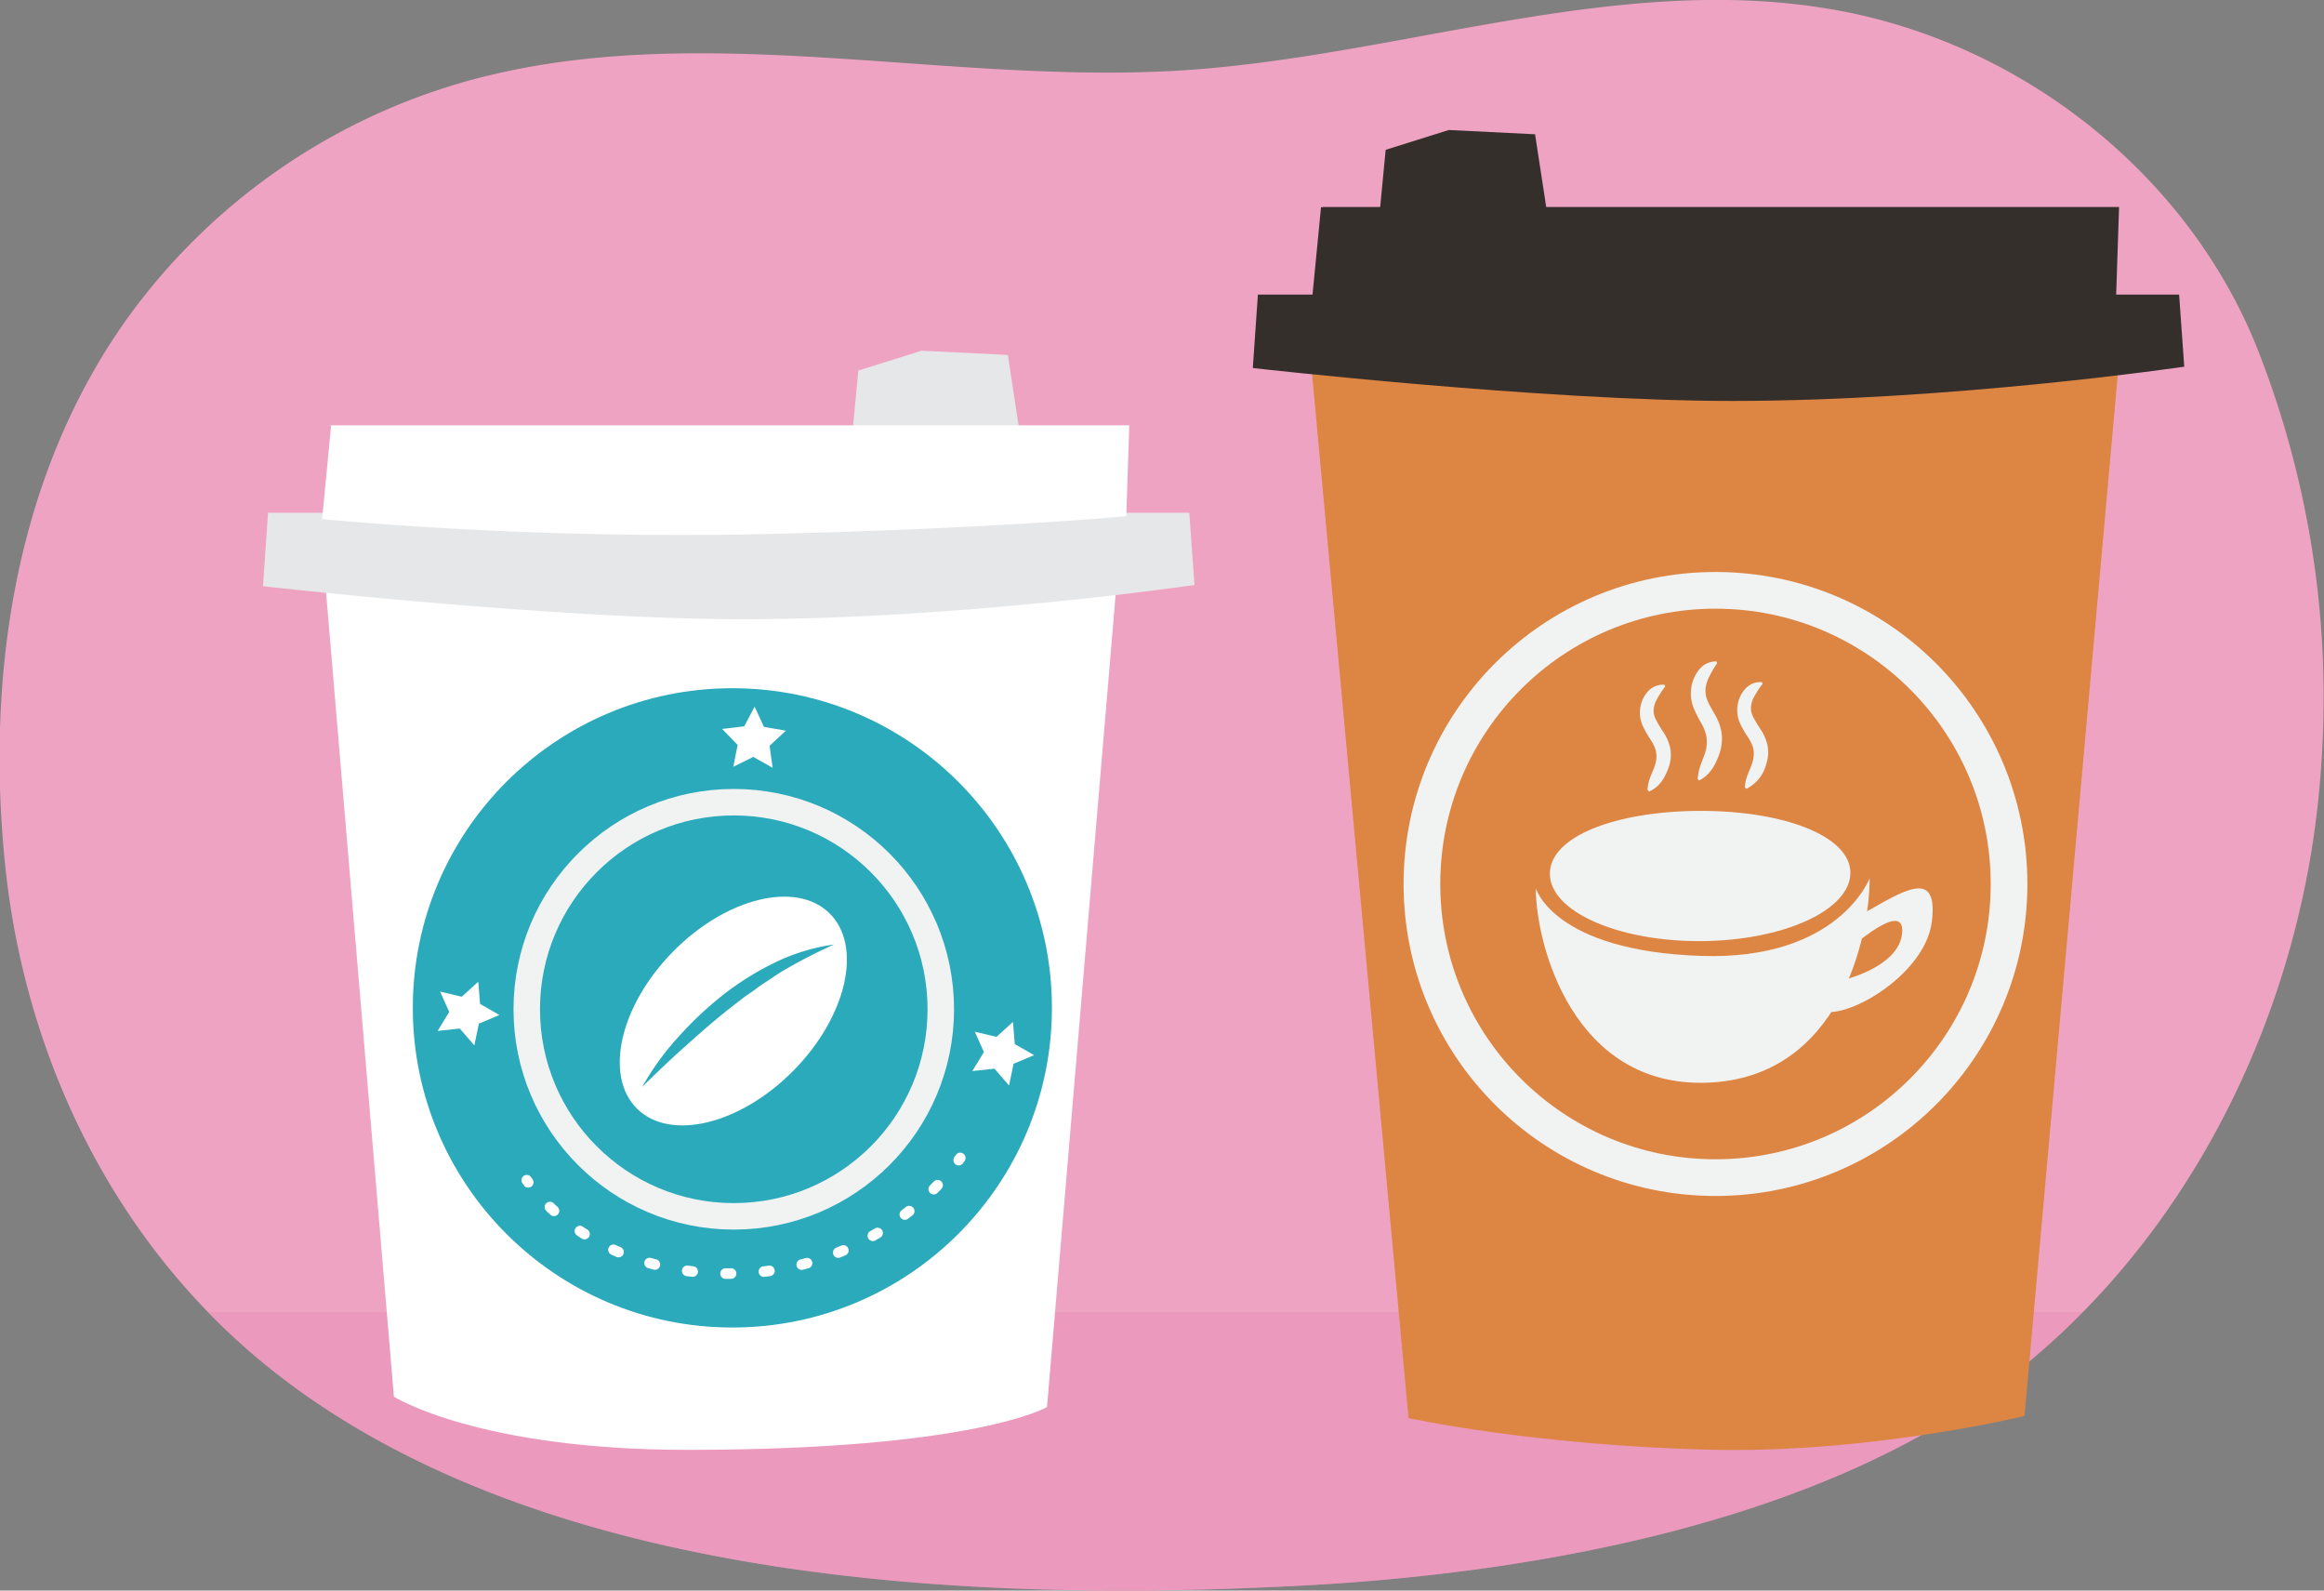 <svg xmlns="http://www.w3.org/2000/svg" xmlns:xlink="http://www.w3.org/1999/xlink" width="380" height="260" viewBox="0 0 380 260"><rect x="0" y="0" width="380" height="260" fill="#808080" stroke="none"/><defs><clipPath id="a"><path d="M379.72,122.35A155.34,155.34,0,0,0,369,56.73C357.66,28.51,330.55,6.81,299.37,1.5c-35.1-6-70.36,7.68-105.93,10C153.93,14,113.13,2.59,75.24,13.58A102.56,102.56,0,0,0,20.1,53.05C2.42,78.47-2.26,110.56.8,141,4,173.09,19,204.2,45.47,224.74c44.11,34.22,113.89,37.37,168.28,34.4,38-2.08,84.79-10.54,115.17-34.26,28.39-22.17,45.39-56.43,49.76-90.81Q379.42,128.24,379.72,122.35Z" fill="#efa3c2"/></clipPath></defs><path d="M379.72,122.35A155.34,155.34,0,0,0,369,56.73C357.66,28.51,330.55,6.81,299.37,1.5c-35.1-6-70.36,7.68-105.93,10C153.93,14,113.13,2.59,75.24,13.58A102.56,102.56,0,0,0,20.1,53.05C2.42,78.47-2.26,110.56.8,141,4,173.09,19,204.2,45.47,224.74c44.11,34.22,113.89,37.37,168.28,34.4,38-2.08,84.79-10.54,115.17-34.26,28.39-22.17,45.39-56.43,49.76-90.81Q379.42,128.24,379.72,122.35Z" fill="#efa3c2"/><g clip-path="url(#a)"><rect x="9.5" y="214.5" width="363" height="91" fill="#e88bba" opacity="0.4"/></g><path d="M214.19,57.38l16.12,174.43s20,4.39,48.86,5.16c26.45.7,51.86-5.51,51.86-5.51l15.5-173S315.16,60.82,280,60.22C247.1,59.65,214.19,57.38,214.19,57.38Z" fill="#dd8543"/><path d="M205.68,48.16l-.83,12s47.45,5.38,78.39,5.38c35.87,0,73.91-5.6,73.91-5.6l-.84-11.79H205" fill="#352f2b"/><path d="M216,33.89,214.51,49.2a665.54,665.54,0,0,0,68.33,2.5c40-.78,63.16-3,63.16-3l.49-14.86H216.41" fill="#352f2b"/><polygon points="225.31 37.67 226.57 24.49 236.9 21.25 251 21.95 253.27 36.74 246.97 38.36 225.31 37.67" fill="#352f2b"/><circle cx="280.5" cy="144.5" r="48" fill="none" stroke="#f1f2f2" stroke-miterlimit="10" stroke-width="6"/><path d="M302.88,150.29c7.09-3.74,14.21-9.41,13,.36s-17.24,17.88-19.1,13.64,3.84-3.89,3.84-3.89,10-2.07,10.41-8-10.33,4.2-10.33,4.2Z" fill="#f1f2f2"/><path d="M305.71,143.55c0,9.37-4.76,32.77-26.74,33.44-21.7.65-27.82-22.43-27.85-31.79,0,0,2.91,10.25,27.05,11.06C300.7,157,305.71,143.55,305.71,143.55Z" fill="#f1f2f2"/><path d="M302.56,142.67c0,6.12-11,11.12-24.53,11.17s-24.58-4.86-24.61-11,10.84-10.23,24.41-10.29S302.54,136.56,302.56,142.67Z" fill="#f1f2f2"/><path d="M269.38,129.09c.11-1.91,1.09-3.13,1.36-4.5a4.15,4.15,0,0,0,0-1.89,6.19,6.19,0,0,0-.88-1.83,16.86,16.86,0,0,1-1.28-2.28,5.33,5.33,0,0,1-.36-3,5.09,5.09,0,0,1,1.32-2.66,3.3,3.3,0,0,1,2.63-1l.11.28a16.3,16.3,0,0,0-1.26,1.91,4.32,4.32,0,0,0-.62,1.78,3.12,3.12,0,0,0,.37,1.75,21,21,0,0,0,1.19,2,7.73,7.73,0,0,1,1.14,2.63,6,6,0,0,1-.2,3c-.62,1.8-1.5,3.35-3.26,4.11Z" fill="#f1f2f2"/><path d="M277.6,127.4c.06-2.08,1.08-3.47,1.38-5a5.69,5.69,0,0,0,0-2.17,7,7,0,0,0-.84-2.08,19.87,19.87,0,0,1-1.27-2.57,6.32,6.32,0,0,1-.31-3.26,6.12,6.12,0,0,1,1.3-2.91,3.58,3.58,0,0,1,2.79-1.3l.13.29a16.38,16.38,0,0,0-1.27,2.16,5.85,5.85,0,0,0-.64,2.07,4.2,4.2,0,0,0,.37,2c.29.68.74,1.41,1.2,2.23a8.61,8.61,0,0,1,1.06,2.94,7.44,7.44,0,0,1-.28,3.17c-.64,1.93-1.52,3.67-3.39,4.61Z" fill="#f1f2f2"/><path d="M285.3,128.68c.11-1.91,1.09-3.13,1.36-4.51a4.29,4.29,0,0,0,0-1.89,6.68,6.68,0,0,0-.88-1.82,16,16,0,0,1-1.29-2.29,5.29,5.29,0,0,1-.36-3,5.14,5.14,0,0,1,1.33-2.66,3.21,3.21,0,0,1,2.63-1l.11.28a15.08,15.08,0,0,0-1.26,1.9,4.38,4.38,0,0,0-.63,1.79,3.21,3.21,0,0,0,.37,1.75,22.72,22.72,0,0,0,1.2,2,7.66,7.66,0,0,1,1.13,2.62,5.85,5.85,0,0,1-.2,3,6.2,6.2,0,0,1-3.26,4.1Z" fill="#f1f2f2"/><path d="M53,93.07,64.41,228.31s13.73,8.69,48,8.69c47,0,58.79-7,58.79-7L182.68,94.11s-30.77,2.31-65.28,1.72C85.19,95.28,53,93.07,53,93.07Z" fill="#fff"/><path d="M43.83,83.83l-.83,12s47.46,5.39,78.4,5.39c35.86,0,73.91-5.6,73.91-5.6l-.85-11.8h-151" fill="#e6e7e8"/><polygon points="139.09 73.74 140.35 60.57 150.68 57.33 164.79 58.02 167.05 72.82 160.76 74.44 139.09 73.74" fill="#e6e7e8"/><path d="M54.14,69.56,52.67,84.87A667.16,667.16,0,0,0,121,87.38c39.94-.79,63.16-3,63.16-3l.49-14.86H53.47" fill="#fff"/><circle cx="119.75" cy="164.75" r="52.25" fill="#2baabc"/><circle cx="119.98" cy="164.98" r="33.85" fill="#2baabc" stroke="#f1f2f2" stroke-miterlimit="10" stroke-width="4.33"/><ellipse cx="119.91" cy="165.26" rx="22.42" ry="13.84" transform="translate(-81.98 134.75) rotate(-45.44)" fill="#fff"/><path d="M105,177.68a44.16,44.16,0,0,1,5.87-8.12,58.47,58.47,0,0,1,7.33-6.91,47.64,47.64,0,0,1,8.57-5.34,32.44,32.44,0,0,1,9.62-2.92,81.15,81.15,0,0,0-8.75,4.54c-.7.41-1.36.9-2,1.32s-1.37.88-2,1.37-1.34.92-2,1.41l-1.93,1.49c-2.57,2-5,4.13-7.47,6.33S107.37,175.34,105,177.68Z" fill="#2baabc"/><polygon points="126.34 125.51 123.17 123.73 119.9 125.34 120.61 121.77 118.08 119.16 121.69 118.73 123.39 115.51 124.91 118.82 128.5 119.44 125.83 121.91 126.34 125.51" fill="#fff"/><polygon points="169.09 172.48 165.73 173.89 164.99 177.45 162.61 174.69 158.99 175.08 160.88 171.97 159.39 168.65 162.94 169.49 165.63 167.05 165.93 170.67 169.09 172.48" fill="#fff"/><polygon points="81.66 165.92 78.3 167.33 77.56 170.89 75.18 168.13 71.56 168.52 73.45 165.41 71.96 162.09 75.5 162.93 78.2 160.48 78.5 164.11 81.66 165.92" fill="#fff"/><path d="M86.13,192.92s.08.13.24.35" fill="none" stroke="#fff" stroke-linecap="round" stroke-linejoin="round" stroke-width="1.73"/><path d="M89.92,197.31c4.89,4.66,14.71,11.31,30.74,10.85a46.84,46.84,0,0,0,34.44-16.4" fill="none" stroke="#fff" stroke-linecap="round" stroke-linejoin="round" stroke-width="1.73" stroke-dasharray="0.9 5.39"/><path d="M156.76,189.64c.17-.23.25-.36.25-.36" fill="none" stroke="#fff" stroke-linecap="round" stroke-linejoin="round" stroke-width="1.73"/></svg>